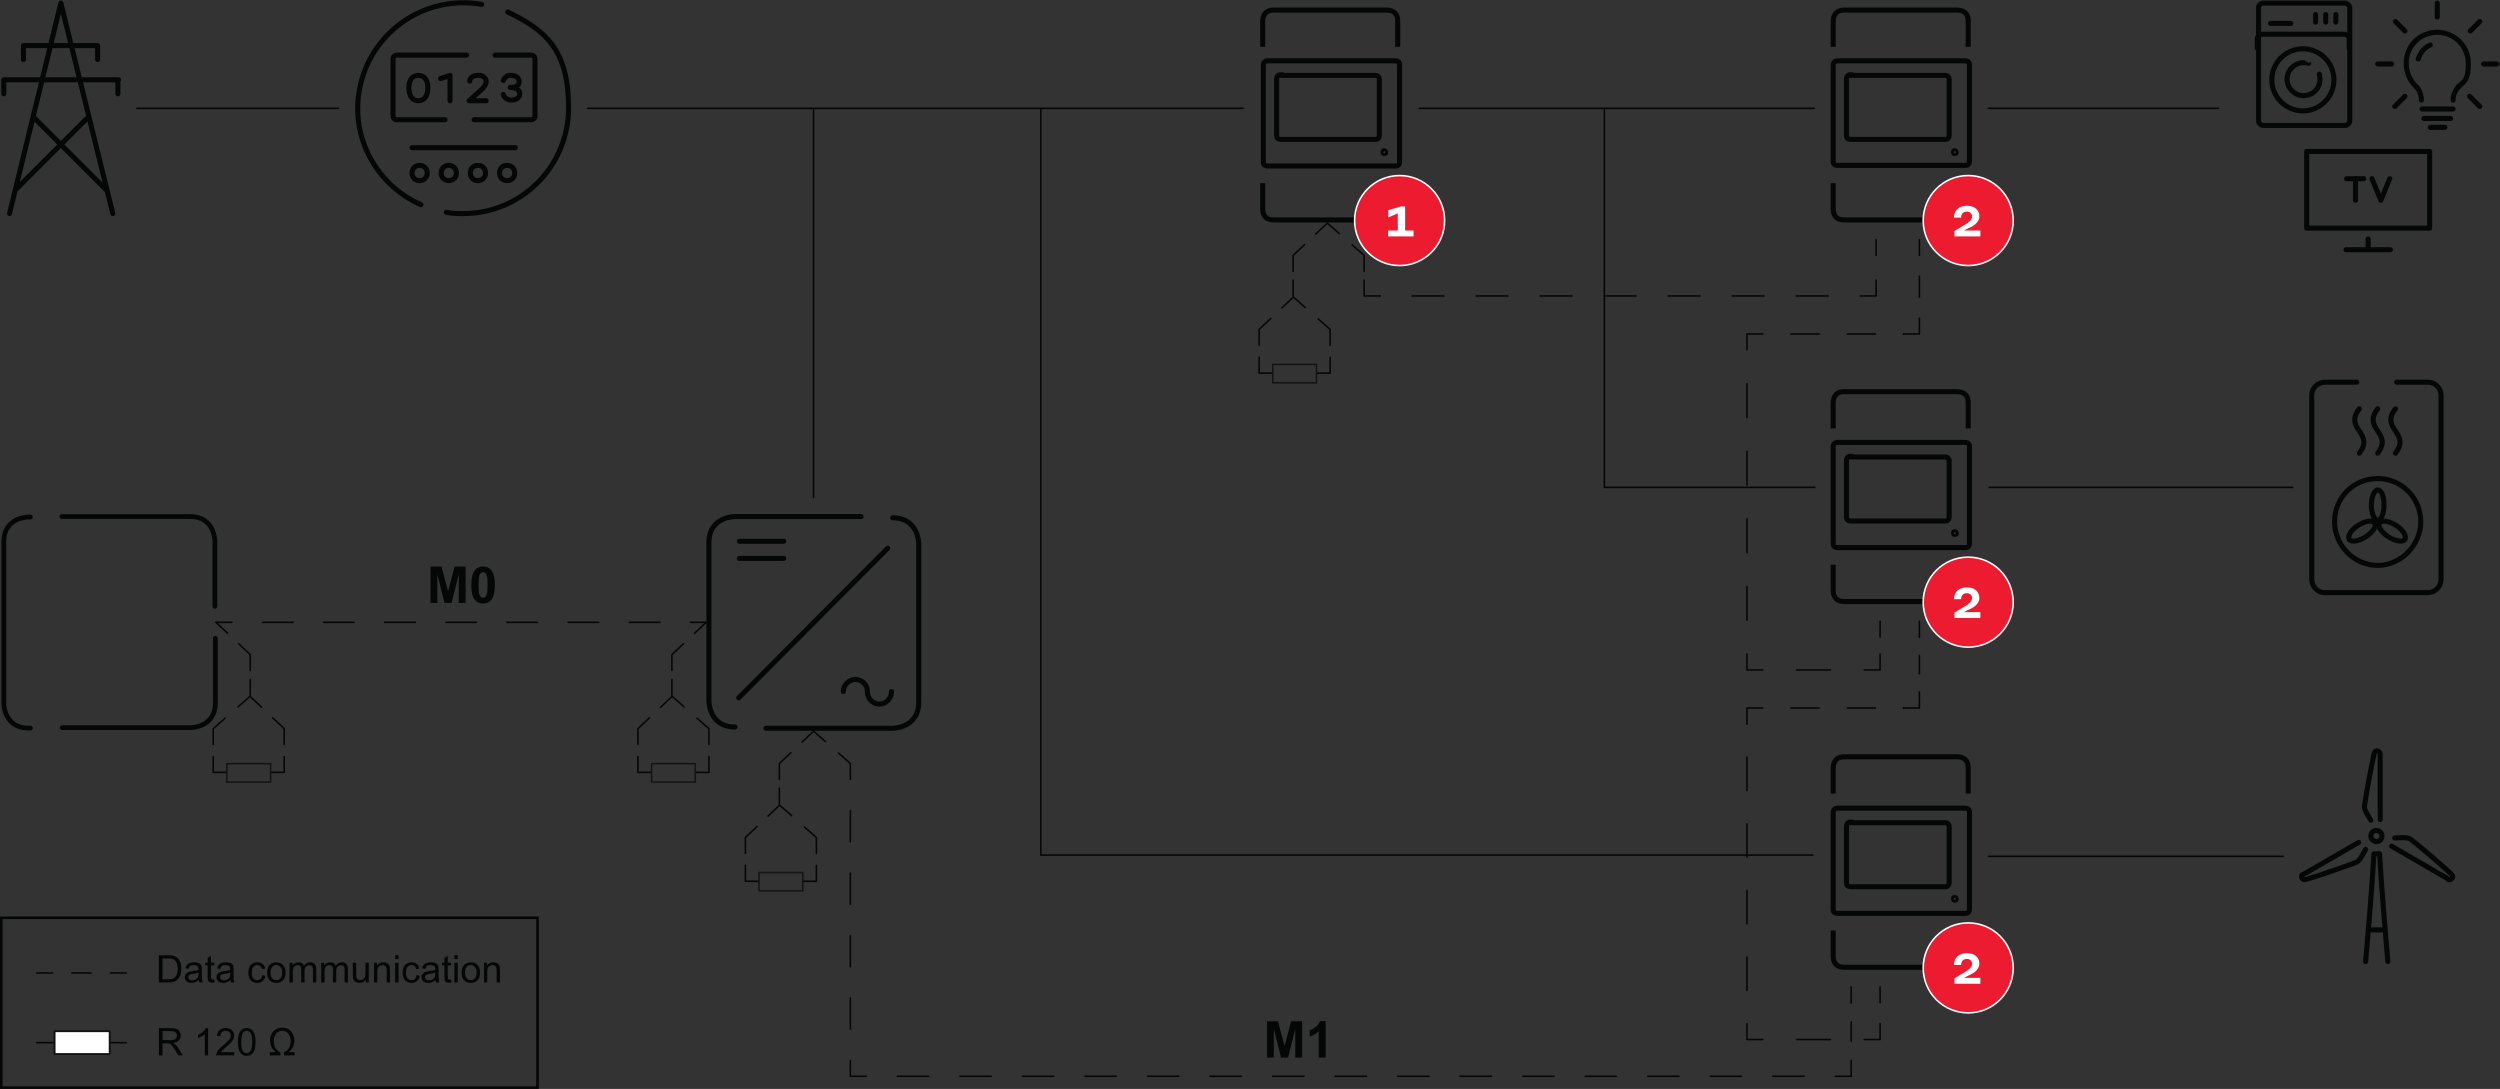 <?xml version="1.0" encoding="UTF-8" standalone="no"?>
<svg
   xmlns:dc="http://purl.org/dc/elements/1.1/"
   xmlns:cc="http://creativecommons.org/ns#"
   xmlns:rdf="http://www.w3.org/1999/02/22-rdf-syntax-ns#"
   xmlns:svg="http://www.w3.org/2000/svg"
   xmlns="http://www.w3.org/2000/svg"
   xmlns:sodipodi="http://sodipodi.sourceforge.net/DTD/sodipodi-0.dtd"
   xmlns:inkscape="http://www.inkscape.org/namespaces/inkscape"
   version="1.1"
   id="svg2"
   xml:space="preserve"
   width="525.667"
   height="228.973"
   viewBox="0 0 525.667 228.973"
   sodipodi:docname="secured..eps"><rect x="0" y="0" width="525.667" height="228.973" fill="#333333" stroke="none"/><defs
     id="defs6" /><sodipodi:namedview
     pagecolor="#ffffff"
     bordercolor="#666666"
     borderopacity="1"
     objecttolerance="10"
     gridtolerance="10"
     guidetolerance="10"
     inkscape:pageopacity="0"
     inkscape:pageshadow="2"
     inkscape:window-width="640"
     inkscape:window-height="480"
     id="namedview4" /><g
     id="g10"
     inkscape:groupmode="layer"
     inkscape:label="ink_ext_XXXXXX"
     transform="matrix(1.333,0,0,-1.333,0,228.973)"><g
       id="g12"
       transform="scale(0.1)"><path
         d="M 533.938,1546.82 H 215.973"
         style="fill:none;stroke:#050606;stroke-width:2.5;stroke-linecap:round;stroke-linejoin:miter;stroke-miterlimit:9.999;stroke-dasharray:none;stroke-opacity:1"
         id="path14" /><path
         d="M 1960.76,1546.82 H 926.895"
         style="fill:none;stroke:#050606;stroke-width:2.5;stroke-linecap:round;stroke-linejoin:miter;stroke-miterlimit:9.999;stroke-dasharray:none;stroke-opacity:1"
         id="path16" /><path
         d="M 2861.65,1546.82 H 2238.73"
         style="fill:none;stroke:#050606;stroke-width:2.5;stroke-linecap:round;stroke-linejoin:miter;stroke-miterlimit:9.999;stroke-dasharray:none;stroke-opacity:1"
         id="path18" /><path
         d="M 3499.58,1546.82 H 3136.63"
         style="fill:none;stroke:#050606;stroke-width:2.5;stroke-linecap:round;stroke-linejoin:miter;stroke-miterlimit:9.999;stroke-dasharray:none;stroke-opacity:1"
         id="path20" /><path
         d="m 3136.63,948.891 h 480.94"
         style="fill:none;stroke:#050606;stroke-width:2.5;stroke-linecap:butt;stroke-linejoin:miter;stroke-miterlimit:9.999;stroke-dasharray:none;stroke-opacity:1"
         id="path22" /><path
         d="m 3136.63,366.961 h 464.94"
         style="fill:none;stroke:#050606;stroke-width:2.5;stroke-linecap:round;stroke-linejoin:round;stroke-miterlimit:4;stroke-dasharray:none;stroke-opacity:1"
         id="path24" /><path
         d="M 1641.8,1546.34 V 368.961 h 1217.86"
         style="fill:none;stroke:#050606;stroke-width:2.5;stroke-linecap:round;stroke-linejoin:round;stroke-miterlimit:4;stroke-dasharray:none;stroke-opacity:1"
         id="path26" /><path
         d="M 1283.23,1546.82 V 932.938"
         style="fill:none;stroke:#050606;stroke-width:2.5;stroke-linecap:round;stroke-linejoin:miter;stroke-miterlimit:9.999;stroke-dasharray:none;stroke-opacity:1"
         id="path28" /><path
         d="M 2965.65,737.918 V 712.922"
         style="fill:none;stroke:#050606;stroke-width:2.5;stroke-linecap:round;stroke-linejoin:round;stroke-miterlimit:4;stroke-dasharray:none;stroke-opacity:1"
         id="path30" /><path
         d="m 2965.65,685.93 v -25 h -25"
         style="fill:none;stroke:#050606;stroke-width:2.5;stroke-linecap:round;stroke-linejoin:round;stroke-miterlimit:4;stroke-dasharray:none;stroke-opacity:1"
         id="path32" /><path
         d="M 2887.32,660.93 H 2780.67"
         style="fill:none;stroke:#050606;stroke-width:2.5;stroke-linecap:round;stroke-linejoin:round;stroke-miterlimit:4;stroke-dasharray:53.325, 53.325;stroke-dashoffset:0;stroke-opacity:1"
         id="path34" /><path
         d="m 2780.67,660.93 h -25 v 25"
         style="fill:none;stroke:#050606;stroke-width:2.5;stroke-linecap:round;stroke-linejoin:round;stroke-miterlimit:4;stroke-dasharray:none;stroke-opacity:1"
         id="path36" /><path
         d="M 2755.67,739.254 V 1165.86"
         style="fill:none;stroke:#050606;stroke-width:2.5;stroke-linecap:round;stroke-linejoin:round;stroke-miterlimit:4;stroke-dasharray:53.326, 53.326;stroke-dashoffset:0;stroke-opacity:1"
         id="path38" /><path
         d="m 2755.67,1165.86 v 25 h 25"
         style="fill:none;stroke:#050606;stroke-width:2.5;stroke-linecap:round;stroke-linejoin:round;stroke-miterlimit:4;stroke-dasharray:none;stroke-opacity:1"
         id="path40" /><path
         d="m 2825.06,1190.86 h 177.58"
         style="fill:none;stroke:#050606;stroke-width:2.5;stroke-linecap:round;stroke-linejoin:round;stroke-miterlimit:4;stroke-dasharray:44.394, 44.394;stroke-dashoffset:0;stroke-opacity:1"
         id="path42" /><path
         d="m 3002.64,1190.86 h 25 v 25"
         style="fill:none;stroke:#050606;stroke-width:2.5;stroke-linecap:round;stroke-linejoin:round;stroke-miterlimit:4;stroke-dasharray:none;stroke-opacity:1"
         id="path44" /><path
         d="m 3027.64,1248.86 v 65.98"
         style="fill:none;stroke:#050606;stroke-width:2.5;stroke-linecap:round;stroke-linejoin:round;stroke-miterlimit:4;stroke-dasharray:32.994, 32.994;stroke-dashoffset:0;stroke-opacity:1"
         id="path46" /><path
         d="m 3027.64,1314.84 v 25"
         style="fill:none;stroke:#050606;stroke-width:2.5;stroke-linecap:round;stroke-linejoin:round;stroke-miterlimit:4;stroke-dasharray:none;stroke-opacity:1"
         id="path48" /><path
         d="m 2965.65,160.988 v -25"
         style="fill:none;stroke:#050606;stroke-width:2.5;stroke-linecap:round;stroke-linejoin:round;stroke-miterlimit:4;stroke-dasharray:none;stroke-opacity:1"
         id="path50" /><path
         d="M 2965.65,103 V 78 h -25"
         style="fill:none;stroke:#050606;stroke-width:2.5;stroke-linecap:round;stroke-linejoin:round;stroke-miterlimit:4;stroke-dasharray:none;stroke-opacity:1"
         id="path52" /><path
         d="M 2887.32,78 H 2780.67"
         style="fill:none;stroke:#050606;stroke-width:2.5;stroke-linecap:round;stroke-linejoin:round;stroke-miterlimit:4;stroke-dasharray:53.325, 53.325;stroke-dashoffset:0;stroke-opacity:1"
         id="path54" /><path
         d="m 2780.67,78 h -25 v 25"
         style="fill:none;stroke:#050606;stroke-width:2.5;stroke-linecap:round;stroke-linejoin:round;stroke-miterlimit:4;stroke-dasharray:none;stroke-opacity:1"
         id="path56" /><path
         d="M 2755.67,155.539 V 575.93"
         style="fill:none;stroke:#050606;stroke-width:2.5;stroke-linecap:round;stroke-linejoin:round;stroke-miterlimit:4;stroke-dasharray:52.549, 52.549;stroke-dashoffset:0;stroke-opacity:1"
         id="path58" /><path
         d="m 2755.67,575.93 v 25 h 25"
         style="fill:none;stroke:#050606;stroke-width:2.5;stroke-linecap:round;stroke-linejoin:round;stroke-miterlimit:4;stroke-dasharray:none;stroke-opacity:1"
         id="path60" /><path
         d="m 2825.06,600.93 h 177.58"
         style="fill:none;stroke:#050606;stroke-width:2.5;stroke-linecap:round;stroke-linejoin:round;stroke-miterlimit:4;stroke-dasharray:44.394, 44.394;stroke-dashoffset:0;stroke-opacity:1"
         id="path62" /><path
         d="m 3002.64,600.93 h 25 v 25"
         style="fill:none;stroke:#050606;stroke-width:2.5;stroke-linecap:round;stroke-linejoin:round;stroke-miterlimit:4;stroke-dasharray:none;stroke-opacity:1"
         id="path64" /><path
         d="m 3027.64,654.93 v 57.992"
         style="fill:none;stroke:#050606;stroke-width:2.5;stroke-linecap:round;stroke-linejoin:round;stroke-miterlimit:4;stroke-dasharray:28.994, 28.994;stroke-dashoffset:0;stroke-opacity:1"
         id="path66" /><path
         d="m 3027.64,712.922 v 24.996"
         style="fill:none;stroke:#050606;stroke-width:2.5;stroke-linecap:round;stroke-linejoin:round;stroke-miterlimit:4;stroke-dasharray:none;stroke-opacity:1"
         id="path68" /><path
         d="M 2530.7,1546.82 V 948.891 h 331.96"
         style="fill:none;stroke:#050606;stroke-width:2.5;stroke-linecap:round;stroke-linejoin:round;stroke-miterlimit:4;stroke-dasharray:none;stroke-opacity:1"
         id="path70" /><path
         d="m 153.98,1645.81 v -22 m -116.984,22 v -22 m 0,22 H 153.98 m 31.997,-53.99 v -22 M 6,1591.82 v -22 m 0,22 H 186.977 M 167.98,1417.84 54.992,1530.82 M 23.996,1417.84 136.984,1530.82 M 95.988,1712.8 177.98,1380.84 M 95.988,1712.8 15,1380.84"
         style="fill:none;stroke:#050606;stroke-width:7.999;stroke-linecap:round;stroke-linejoin:round;stroke-miterlimit:4;stroke-dasharray:none;stroke-opacity:1"
         id="path72" /><path
         d="m 793.906,1590.82 c 2,4.99 6.996,8.99 12.996,7.99 0,0 12,0 12,-9.99 0,-10 -14,-9 -14,-9 0,0 15,0 15,-10 0,-10 -13,-10 -13,-10 -6,0 -10.996,3 -12.996,9 m -118.984,10 c 0,-11 -5,-20 -15,-20 -10,0 -15,9 -15,20 0,11 4,19.99 15,19.99 11,0 15,-8.99 15,-19.99 z m 64.988,-20 19,17 c 0,0 8,7 8,13 0,5.99 -5,9.99 -11,9.99 h -2 c -13,0 -13,-8.99 -13,-8.99 m 25.996,-31 H 739.91 m -44.992,35 14.996,4.99 v -39.99 m 25.996,71.99 H 626.926 c -4,0 -7,-2 -7,-6 v -88.99 c 0,-4 2,-7 6,-7 h 75.988 m 45.996,0 h 88.988 c 4,0 7,2 7,6 v 88.99 c 0,4 -2,7 -6,7 h -56.992 m -76.988,-247.97 c 8.996,-2 17.996,-2 26.996,-2 90.988,0 165.981,73.99 165.981,166.98 0,92.99 -37.997,122.98 -95.993,150.98 M 753.91,1456.83 c 7,0 12,-5 12,-12 0,-7 -5,-11.99 -12,-11.99 -7,0 -12,4.99 -12,11.99 0,7 5,12 12,12 z m -45.992,0 c 6.996,0 11.996,-5 11.996,-12 0,-7 -5,-11.99 -11.996,-11.99 -7,0 -12,4.99 -12,11.99 0,7 5,12 12,12 z m 91.988,0 c 6.996,0 11.996,-5 11.996,-12 0,-7 -5,-11.99 -11.996,-11.99 -7,0 -12,4.99 -12,11.99 0,7 5,12 12,12 z m -137.984,0 c 7,0 12,-5 12,-12 0,-7 -5,-11.99 -12,-11.99 -7,0 -12,4.99 -12,11.99 0,7 5,12 12,12 z m -12,28 h 162.98 M 759.91,1710.8 c -90.988,16 -176.98,-45 -192.976,-134.98 -14,-75 26.996,-149.98 96.988,-180.98"
         style="fill:none;stroke:#050606;stroke-width:7.999;stroke-linecap:round;stroke-linejoin:round;stroke-miterlimit:4;stroke-dasharray:none;stroke-opacity:1"
         id="path74" /><path
         d="m 3700.56,1323.85 h 69.99"
         style="fill:none;stroke:#050606;stroke-width:7.999;stroke-linecap:round;stroke-linejoin:round;stroke-miterlimit:4;stroke-dasharray:none;stroke-opacity:1"
         id="path76" /><path
         d="m 3735.55,1324.85 v 15.99"
         style="fill:none;stroke:#050606;stroke-width:7.999;stroke-linecap:round;stroke-linejoin:round;stroke-miterlimit:4;stroke-dasharray:none;stroke-opacity:1"
         id="path78" /><path
         d="m 3638.57,1478.83 h 193.97 v -120.99 h -193.97 z"
         style="fill:none;stroke:#050606;stroke-width:7.999;stroke-linecap:round;stroke-linejoin:round;stroke-miterlimit:4;stroke-dasharray:none;stroke-opacity:1"
         id="path80" /><path
         d="m 3715.56,1435.83 v -33.99"
         style="fill:none;stroke:#050606;stroke-width:7.999;stroke-linecap:round;stroke-linejoin:round;stroke-miterlimit:4;stroke-dasharray:none;stroke-opacity:1"
         id="path82" /><path
         d="m 3701.56,1435.83 h 27"
         style="fill:none;stroke:#050606;stroke-width:7.999;stroke-linecap:round;stroke-linejoin:round;stroke-miterlimit:4;stroke-dasharray:none;stroke-opacity:1"
         id="path84" /><path
         d="m 3769.55,1435.83 -14,-33.99 -14,33.99"
         style="fill:none;stroke:#050606;stroke-width:7.999;stroke-linecap:round;stroke-linejoin:round;stroke-miterlimit:4;stroke-dasharray:none;stroke-opacity:1"
         id="path86" /><path
         d="m 3833.54,1516.82 h 23"
         style="fill:none;stroke:#050606;stroke-width:7.999;stroke-linecap:round;stroke-linejoin:miter;stroke-miterlimit:9.999;stroke-dasharray:none;stroke-opacity:1"
         id="path88" /><path
         d="m 3820.54,1545.82 h 49"
         style="fill:none;stroke:#050606;stroke-width:7.999;stroke-linecap:round;stroke-linejoin:miter;stroke-miterlimit:9.999;stroke-dasharray:none;stroke-opacity:1"
         id="path90" /><path
         d="m 3823.54,1530.82 h 42"
         style="fill:none;stroke:#050606;stroke-width:7.999;stroke-linecap:round;stroke-linejoin:miter;stroke-miterlimit:9.999;stroke-dasharray:none;stroke-opacity:1"
         id="path92" /><path
         d="m 3844.54,1712.8 v -22"
         style="fill:none;stroke:#050606;stroke-width:7.999;stroke-linecap:round;stroke-linejoin:miter;stroke-miterlimit:9.999;stroke-dasharray:none;stroke-opacity:1"
         id="path94" /><path
         d="m 3911.53,1683.8 -14.99,-15"
         style="fill:none;stroke:#050606;stroke-width:7.999;stroke-linecap:round;stroke-linejoin:miter;stroke-miterlimit:9.999;stroke-dasharray:none;stroke-opacity:1"
         id="path96" /><path
         d="m 3778.55,1683.8 15,-15"
         style="fill:none;stroke:#050606;stroke-width:7.999;stroke-linecap:round;stroke-linejoin:miter;stroke-miterlimit:9.999;stroke-dasharray:none;stroke-opacity:1"
         id="path98" /><path
         d="m 3777.55,1549.82 16,16"
         style="fill:none;stroke:#050606;stroke-width:7.999;stroke-linecap:round;stroke-linejoin:miter;stroke-miterlimit:9.999;stroke-dasharray:none;stroke-opacity:1"
         id="path100" /><path
         d="m 3911.53,1549.82 -15.99,16"
         style="fill:none;stroke:#050606;stroke-width:7.999;stroke-linecap:round;stroke-linejoin:miter;stroke-miterlimit:9.999;stroke-dasharray:none;stroke-opacity:1"
         id="path102" /><path
         d="m 3938.53,1616.81 h -21"
         style="fill:none;stroke:#050606;stroke-width:7.999;stroke-linecap:round;stroke-linejoin:miter;stroke-miterlimit:9.999;stroke-dasharray:none;stroke-opacity:1"
         id="path104" /><path
         d="m 3772.55,1616.81 h -22"
         style="fill:none;stroke:#050606;stroke-width:7.999;stroke-linecap:round;stroke-linejoin:miter;stroke-miterlimit:9.999;stroke-dasharray:none;stroke-opacity:1"
         id="path106" /><path
         d="m 3811.55,1580.82 c -10,9 -16,22.99 -16,36.99 0,28 21.99,48.99 48.99,48.99 27,0 49,-21.99 49,-48.99 0,-26.99 -6,-27.99 -16,-36.99"
         style="fill:none;stroke:#050606;stroke-width:7.999;stroke-linecap:round;stroke-linejoin:miter;stroke-miterlimit:9.999;stroke-dasharray:none;stroke-opacity:1"
         id="path108" /><path
         d="m 3811.55,1580.82 c 0,0 7.99,-7 7.99,-21"
         style="fill:none;stroke:#050606;stroke-width:7.999;stroke-linecap:round;stroke-linejoin:miter;stroke-miterlimit:9.999;stroke-dasharray:none;stroke-opacity:1"
         id="path110" /><path
         d="m 3878.54,1580.82 c 0,0 -9,-7 -9,-21"
         style="fill:none;stroke:#050606;stroke-width:7.999;stroke-linecap:round;stroke-linejoin:miter;stroke-miterlimit:9.999;stroke-dasharray:none;stroke-opacity:1"
         id="path112" /><path
         d="m 3814.54,1624.81 c 3,10 10,18 19,22"
         style="fill:none;stroke:#050606;stroke-width:7.999;stroke-linecap:round;stroke-linejoin:miter;stroke-miterlimit:9.999;stroke-dasharray:none;stroke-opacity:1"
         id="path114" /><path
         d="m 3658.56,1600.81 c 0,-3 1,-5 1,-7.99 0,-15 -12,-26 -25.99,-26 -14,0 -26,12 -26,26 0,13.99 12,25.99 26,25.99 13.99,0 6,0 8,-1 m 39.99,-25.99 c 0,-27 -22,-49 -48.99,-49 -27,0 -49,22 -49,49 0,26.99 22,48.99 49,48.99 v 0 c 26.99,0 48.99,-22 48.99,-48.99 z m -99.99,88.98 h 32 m 38.99,14 v -12 m 16,12 v -12 m 16,12 v -12 m -114.99,30 h 127.99 c 5,0 9,-3 9,-8 v -176.98 c 0,-5 -4,-8 -8,-8 h -127.99 c -5,0 -7.99,4 -7.99,8 v 176.98 c 0,5 2.99,8 7.99,8 z m -8.99,-70.99 v 14 c 0,5 3.99,7.99 7.99,7.99 h 127.99 c 5,0 9,-2.99 9,-7.99 v -15"
         style="fill:none;stroke:#050606;stroke-width:7.999;stroke-linecap:round;stroke-linejoin:round;stroke-miterlimit:4;stroke-dasharray:none;stroke-opacity:1"
         id="path116" /><path
         d="m 1406.22,626.969 c 0,-10.989 -8,-18.989 -18,-19.989 -11,0 -19,8 -20,17.989 v 2 c 0,11 -9,19 -19,19 -10,0 -18.99,-9 -18.99,-19 m -163.98,209.98 h 69.99 m -69.99,26.996 h 69.99 m -28,-294.965 h 199.98 c 0,0 40.99,0 40.99,41 v 249.965 c 0,0 0,40.996 -40.99,40.996 m -50,2 h -198.97 c 0,0 -41,0 -41,-40.996 V 611.98 c 0,0 0,-41 41,-41 m 6,46 234.97,235.965"
         style="fill:none;stroke:#050606;stroke-width:7.999;stroke-linecap:round;stroke-linejoin:round;stroke-miterlimit:4;stroke-dasharray:none;stroke-opacity:1"
         id="path118" /><path
         d="m 3739.55,250.969 h 20 m 18,144.992 c 4,0 20,2 25,-2 21.99,-17 64.99,-55 64.99,-56 2,-2 2,-4 0,-5.992 -2,-2 -3,-2 -5,-2 l -2,2 -87.99,50.992 m -41,-5 c -1.99,-3 -8.99,-18 -13.99,-20 -25,-10 -79.99,-27.992 -81.99,-27.992 -2,0 -5,2 -5,3.992 0,2 0,3 1,4 h 1 l 87.99,51 m 18.99,34.988 c -2,4 -10.99,17 -9.99,22 3.99,27 14.99,83.992 15.99,84.992 0,1 3,3 5,2 2,0 3,-2 4,-4 V 424.949 m -23,-223.969 c 0,0 10,111.989 13,169.981 h 9 c 3,-55.992 13,-169.981 13,-169.981 m -26,193.981 c -2,5 0,10 4,12 4,2 10,0 12,-4 v 0 c 2,-5 0,-10 -4,-12 -4,-2 -9,0 -12,4"
         style="fill:none;stroke:#050606;stroke-width:7.999;stroke-linecap:round;stroke-linejoin:round;stroke-miterlimit:4;stroke-dasharray:none;stroke-opacity:1"
         id="path120" /><path
         d="m 3778.55,1002.89 c 25,31.99 -25,37.99 0,69.99 m -28,-69.99 c 25,31.99 -24.99,37.99 0,69.99 m -28.99,-69.99 c 24.99,31.99 -25,37.99 0,69.99 m 71.99,-205.978 c 3,5 -3,14.996 -14,21.996 -11,7 -22,9 -26,4 -4,-5 3,-15 14,-21.996 11,-7 23,-9 26,-4 z m -87.99,0 c -3,5 3,14.996 14,21.996 11,7 21.99,9 25.99,4 4,-5 -3,-15 -14,-21.996 -10.99,-7 -22.99,-9 -25.99,-4 z m 44.99,77.989 c 6,0 10,-9.996 10,-23.996 0,-13.997 -5,-23.997 -10,-23.997 -5,0 -10,10.997 -10,23.997 0,13 5,23.996 10,23.996 z m 0,18 c 38,0 67.99,-30.996 67.99,-67.993 0,-36.996 -30.99,-68.992 -67.99,-68.992 -36.99,0 -67.99,30.996 -67.99,68.992 0,37.997 30,67.993 67.99,67.993 z m -32.99,151.979 h -50 c -11,0 -21,-8.99 -21,-19.99 V 803.91 c 0,-11 9,-21 20,-21 h 162.98 c 11,0 21,9 21,21 v 289.97 c 0,11 -9,20.99 -20,20.99 h -49.99"
         style="fill:none;stroke:#050606;stroke-width:7.999;stroke-linecap:round;stroke-linejoin:round;stroke-miterlimit:4;stroke-dasharray:none;stroke-opacity:1"
         id="path122" /><path
         d="m 3083.63,878.898 c 0,0 2,0 2,-2 0,-2 0,-2 -2,-2 -2,0 -2,0 -2,2 0,2 0,2 2,2 z m -191.97,162.982 v 41 c 0,1 0,17 16.99,17 h 178.98 c 2,0 17,0 17,-17 v -41 M 2891.66,826.906 V 785.91 c 0,-2 0,-16.996 16.99,-16.996 h 178.98 c 2,0 17,0 17,16.996 v 40.996 m -184.98,170.981 c -2,0 -7,0 -7,-7 v -87.989 c 0,-2 0,-7 7,-7 h 147.98 c 2,0 7,0 7,7 v 86.989 c 0,2 0,7 -7,7 h -147.98 z m -21,21.993 c -1,0 -7,0 -7,-7 V 860.902 c 0,-2 0,-7 7,-7 h 200.98 c 2,0 7,0 7,7 v 151.978 c 0,2 0,7 -7,7 z"
         style="fill:none;stroke:#050606;stroke-width:7.999;stroke-linecap:butt;stroke-linejoin:miter;stroke-miterlimit:10;stroke-dasharray:none;stroke-opacity:1"
         id="path124" /><path
         d="m 3083.63,301.969 c 0,0 2,0 2,-2 0,-2 0,-2 -2,-2 -2,0 -2,0 -2,2 0,2 0,2 2,2 z m -191.97,163.98 v 40.992 c 0,1 0,17 16.99,17 h 178.98 c 2,0 17,0 17,-17 V 465.949 M 2891.66,249.969 V 208.98 c 0,-2 0,-17 16.99,-17 h 178.98 c 2,0 17,0 17,17 v 40.989 m -184.98,170.98 c -2,0 -7,0 -7,-6.988 v -87.992 c 0,-2 0,-7 7,-7 h 147.98 c 2,0 7,0 7,7 v 86.992 c 0,2 0,6.988 -7,6.988 h -147.98 z m -21,22 c -1,0 -7,0 -7,-7 v -151.98 c 0,-2 0,-7 7,-7 h 200.98 c 2,0 7,0 7,7 v 151.98 c 0,2 0,7 -7,7 z"
         style="fill:none;stroke:#050606;stroke-width:7.999;stroke-linecap:butt;stroke-linejoin:miter;stroke-miterlimit:10;stroke-dasharray:none;stroke-opacity:1"
         id="path126" /><path
         d="M 57.992,73 H 85.988"
         style="fill:none;stroke:#050606;stroke-width:2.5;stroke-linecap:round;stroke-linejoin:miter;stroke-miterlimit:1.3;stroke-dasharray:none;stroke-opacity:1"
         id="path128" /><path
         d="m 172.98,73 h 25.997"
         style="fill:none;stroke:#050606;stroke-width:2.5;stroke-linecap:round;stroke-linejoin:miter;stroke-miterlimit:1.3;stroke-dasharray:none;stroke-opacity:1"
         id="path130" /><path
         d="m 85.988,55 h 86.992 V 90.988 H 85.988 Z"
         style="fill:#ffffff;fill-opacity:1;fill-rule:nonzero;stroke:none"
         id="path132" /><path
         d="M 172.98,90.988 H 85.988 V 55 H 172.98 v 35.988"
         style="fill:none;stroke:#050606;stroke-width:2.5;stroke-linecap:round;stroke-linejoin:round;stroke-miterlimit:4;stroke-dasharray:none;stroke-opacity:1"
         id="path134" /><path
         d="M 172.98,90.988 H 85.988 V 55 H 172.98 Z"
         style="fill:none;stroke:#141414;stroke-width:2.5;stroke-linecap:butt;stroke-linejoin:miter;stroke-miterlimit:1.3;stroke-dasharray:none;stroke-opacity:1"
         id="path136" /><g
         id="g138"
         transform="scale(10)"><g
           aria-label="Data communication
R 120 Ω"
           transform="matrix(1,0,0,-1,24.597,16.798)"
           id="text144"
           style="font-variant:normal;font-weight:normal;font-size:5.999px;font-family:Arial;-inkscape-font-specification:ArialMT;writing-mode:lr-tb;fill:#050606;fill-opacity:1;fill-rule:nonzero;stroke:none"><path
             d="M 0.463,0 V -4.294 H 1.942 q 0.501,0 0.765,0.062 0.369,0.085 0.63,0.308 0.34,0.287 0.507,0.735 0.17,0.445 0.17,1.019 0,0.489 -0.114,0.867 Q 3.785,-0.926 3.606,-0.677 3.427,-0.431 3.213,-0.287 3.003,-0.146 2.701,-0.073 2.402,0 2.012,0 Z M 1.031,-0.507 h 0.917 q 0.425,0 0.665,-0.079 0.243,-0.079 0.387,-0.223 0.202,-0.202 0.313,-0.542 0.114,-0.343 0.114,-0.829 0,-0.674 -0.223,-1.034 -0.22,-0.363 -0.536,-0.486 -0.228,-0.088 -0.735,-0.088 H 1.031 Z"
             id="path310" /><path
             d="M 6.757,-0.384 Q 6.464,-0.135 6.192,-0.032 5.922,0.07 5.612,0.07 q -0.513,0 -0.788,-0.249 -0.275,-0.252 -0.275,-0.642 0,-0.228 0.103,-0.416 0.105,-0.19 0.272,-0.305 0.17,-0.114 0.381,-0.173 0.155,-0.041 0.469,-0.079 0.639,-0.076 0.94,-0.182 0.003,-0.108 0.003,-0.138 0,-0.322 -0.149,-0.454 -0.202,-0.179 -0.601,-0.179 -0.372,0 -0.551,0.132 -0.176,0.129 -0.261,0.46 L 4.639,-2.223 q 0.07,-0.331 0.231,-0.533 0.161,-0.205 0.466,-0.313 0.305,-0.111 0.706,-0.111 0.398,0 0.647,0.094 0.249,0.094 0.366,0.237 0.117,0.141 0.164,0.357 0.026,0.135 0.026,0.486 v 0.703 q 0,0.735 0.032,0.932 Q 7.314,-0.179 7.413,0 H 6.862 Q 6.78,-0.164 6.757,-0.384 Z M 6.713,-1.561 q -0.287,0.117 -0.861,0.199 -0.325,0.047 -0.46,0.105 -0.135,0.059 -0.208,0.173 -0.073,0.111 -0.073,0.249 0,0.211 0.158,0.352 0.161,0.141 0.469,0.141 0.305,0 0.542,-0.132 0.237,-0.135 0.349,-0.366 0.085,-0.179 0.085,-0.527 z"
             id="path312" /><path
             d="m 9.214,-0.472 0.076,0.466 Q 9.067,0.041 8.892,0.041 q -0.287,0 -0.445,-0.091 Q 8.288,-0.141 8.224,-0.287 8.159,-0.436 8.159,-0.911 V -2.701 H 7.773 v -0.41 h 0.387 v -0.77 l 0.524,-0.316 v 1.087 h 0.53 v 0.41 H 8.684 v 1.819 q 0,0.226 0.026,0.29 0.029,0.064 0.091,0.103 0.064,0.038 0.182,0.038 0.088,0 0.231,-0.021 z"
             id="path314" /><path
             d="m 11.761,-0.384 q -0.293,0.249 -0.565,0.352 -0.269,0.103 -0.58,0.103 -0.513,0 -0.788,-0.249 -0.275,-0.252 -0.275,-0.642 0,-0.228 0.103,-0.416 0.105,-0.19 0.272,-0.305 0.17,-0.114 0.381,-0.173 0.155,-0.041 0.469,-0.079 0.639,-0.076 0.94,-0.182 0.003,-0.108 0.003,-0.138 0,-0.322 -0.149,-0.454 -0.202,-0.179 -0.601,-0.179 -0.372,0 -0.551,0.132 -0.176,0.129 -0.261,0.46 L 9.643,-2.223 q 0.07,-0.331 0.231,-0.533 0.161,-0.205 0.466,-0.313 0.305,-0.111 0.706,-0.111 0.398,0 0.647,0.094 0.249,0.094 0.366,0.237 0.117,0.141 0.164,0.357 0.026,0.135 0.026,0.486 v 0.703 q 0,0.735 0.032,0.932 Q 12.318,-0.179 12.417,0 h -0.551 q -0.082,-0.164 -0.105,-0.384 z M 11.717,-1.561 q -0.287,0.117 -0.861,0.199 -0.325,0.047 -0.46,0.105 -0.135,0.059 -0.208,0.173 -0.073,0.111 -0.073,0.249 0,0.211 0.158,0.352 0.161,0.141 0.469,0.141 0.305,0 0.542,-0.132 0.237,-0.135 0.349,-0.366 0.085,-0.179 0.085,-0.527 z"
             id="path316" /><path
             d="m 16.764,-1.14 0.518,0.067 q -0.085,0.536 -0.436,0.841 -0.349,0.302 -0.858,0.302 -0.639,0 -1.028,-0.416 -0.387,-0.419 -0.387,-1.198 0,-0.504 0.167,-0.882 0.167,-0.378 0.507,-0.565 0.343,-0.19 0.744,-0.19 0.507,0 0.829,0.258 0.322,0.255 0.413,0.726 l -0.513,0.079 q -0.073,-0.313 -0.261,-0.472 -0.185,-0.158 -0.448,-0.158 -0.398,0 -0.647,0.287 -0.249,0.284 -0.249,0.902 0,0.627 0.24,0.911 0.24,0.284 0.627,0.284 0.311,0 0.518,-0.19 0.208,-0.19 0.264,-0.586 z"
             id="path318" /><path
             d="m 17.537,-1.555 q 0,-0.864 0.48,-1.28 0.401,-0.346 0.978,-0.346 0.642,0 1.049,0.422 0.407,0.419 0.407,1.16 0,0.601 -0.182,0.946 -0.179,0.343 -0.524,0.533 -0.343,0.19 -0.75,0.19 -0.653,0 -1.057,-0.419 -0.401,-0.419 -0.401,-1.207 z m 0.542,0 q 0,0.598 0.261,0.896 0.261,0.296 0.656,0.296 0.393,0 0.653,-0.299 0.261,-0.299 0.261,-0.911 0,-0.577 -0.264,-0.873 -0.261,-0.299 -0.65,-0.299 -0.395,0 -0.656,0.296 -0.261,0.296 -0.261,0.893 z"
             id="path320" /><path
             d="m 21.07,0 v -3.111 h 0.472 v 0.436 q 0.146,-0.228 0.39,-0.366 0.243,-0.141 0.554,-0.141 0.346,0 0.565,0.144 0.223,0.144 0.313,0.401 0.369,-0.545 0.961,-0.545 0.463,0 0.712,0.258 0.249,0.255 0.249,0.788 V 0 h -0.524 v -1.96 q 0,-0.316 -0.053,-0.454 -0.05,-0.141 -0.185,-0.226 -0.135,-0.085 -0.316,-0.085 -0.328,0 -0.545,0.22 -0.217,0.217 -0.217,0.697 V 0 h -0.527 v -2.021 q 0,-0.352 -0.129,-0.527 -0.129,-0.176 -0.422,-0.176 -0.223,0 -0.413,0.117 -0.187,0.117 -0.272,0.343 -0.085,0.226 -0.085,0.65 V 0 Z"
             id="path322" /><path
             d="m 26.067,0 v -3.111 h 0.472 v 0.436 q 0.146,-0.228 0.39,-0.366 0.243,-0.141 0.554,-0.141 0.346,0 0.565,0.144 0.223,0.144 0.313,0.401 0.369,-0.545 0.961,-0.545 0.463,0 0.712,0.258 0.249,0.255 0.249,0.788 V 0 h -0.524 v -1.96 q 0,-0.316 -0.053,-0.454 -0.05,-0.141 -0.185,-0.226 -0.135,-0.085 -0.316,-0.085 -0.328,0 -0.545,0.22 -0.217,0.217 -0.217,0.697 V 0 h -0.527 v -2.021 q 0,-0.352 -0.129,-0.527 -0.129,-0.176 -0.422,-0.176 -0.223,0 -0.413,0.117 -0.187,0.117 -0.272,0.343 -0.085,0.226 -0.085,0.65 V 0 Z"
             id="path324" /><path
             d="m 33.104,0 v -0.457 q -0.363,0.527 -0.987,0.527 -0.275,0 -0.516,-0.105 -0.237,-0.105 -0.354,-0.264 -0.114,-0.161 -0.161,-0.393 -0.032,-0.155 -0.032,-0.492 v -1.928 h 0.527 v 1.725 q 0,0.413 0.032,0.557 0.05,0.208 0.211,0.328 0.161,0.117 0.398,0.117 0.237,0 0.445,-0.12 0.208,-0.123 0.293,-0.331 0.088,-0.211 0.088,-0.609 v -1.667 h 0.527 V 0 Z"
             id="path326" /><path
             d="m 34.401,0 v -3.111 h 0.475 v 0.442 q 0.343,-0.513 0.99,-0.513 0.281,0 0.516,0.103 0.237,0.1 0.354,0.264 0.117,0.164 0.164,0.39 0.029,0.146 0.029,0.513 V 0 h -0.527 v -1.892 q 0,-0.322 -0.062,-0.48 -0.062,-0.161 -0.22,-0.255 -0.155,-0.097 -0.366,-0.097 -0.337,0 -0.583,0.214 -0.243,0.214 -0.243,0.811 V 0 Z"
             id="path328" /><path
             d="m 37.741,-3.688 v -0.606 h 0.527 v 0.606 z m 0,3.688 v -3.111 h 0.527 V 0 Z"
             id="path330" /><path
             d="m 41.101,-1.14 0.518,0.067 q -0.085,0.536 -0.436,0.841 -0.349,0.302 -0.858,0.302 -0.639,0 -1.028,-0.416 -0.387,-0.419 -0.387,-1.198 0,-0.504 0.167,-0.882 0.167,-0.378 0.507,-0.565 0.343,-0.19 0.744,-0.19 0.507,0 0.829,0.258 0.322,0.255 0.413,0.726 l -0.513,0.079 q -0.073,-0.313 -0.261,-0.472 -0.185,-0.158 -0.448,-0.158 -0.398,0 -0.647,0.287 -0.249,0.284 -0.249,0.902 0,0.627 0.24,0.911 0.24,0.284 0.627,0.284 0.311,0 0.518,-0.19 0.208,-0.19 0.264,-0.586 z"
             id="path332" /><path
             d="m 44.1,-0.384 q -0.293,0.249 -0.565,0.352 -0.269,0.103 -0.58,0.103 -0.513,0 -0.788,-0.249 -0.275,-0.252 -0.275,-0.642 0,-0.228 0.103,-0.416 0.105,-0.19 0.272,-0.305 0.17,-0.114 0.381,-0.173 0.155,-0.041 0.469,-0.079 0.639,-0.076 0.94,-0.182 0.003,-0.108 0.003,-0.138 0,-0.322 -0.149,-0.454 -0.202,-0.179 -0.601,-0.179 -0.372,0 -0.551,0.132 -0.176,0.129 -0.261,0.46 l -0.516,-0.07 q 0.07,-0.331 0.231,-0.533 0.161,-0.205 0.466,-0.313 0.305,-0.111 0.706,-0.111 0.398,0 0.647,0.094 0.249,0.094 0.366,0.237 0.117,0.141 0.164,0.357 0.026,0.135 0.026,0.486 v 0.703 q 0,0.735 0.032,0.932 Q 44.657,-0.179 44.757,0 h -0.551 q -0.082,-0.164 -0.105,-0.384 z M 44.056,-1.561 q -0.287,0.117 -0.861,0.199 -0.325,0.047 -0.46,0.105 -0.135,0.059 -0.208,0.173 -0.073,0.111 -0.073,0.249 0,0.211 0.158,0.352 0.161,0.141 0.469,0.141 0.305,0 0.542,-0.132 0.237,-0.135 0.349,-0.366 0.085,-0.179 0.085,-0.527 z"
             id="path334" /><path
             d="m 46.558,-0.472 0.076,0.466 q -0.223,0.047 -0.398,0.047 -0.287,0 -0.445,-0.091 -0.158,-0.091 -0.223,-0.237 -0.064,-0.149 -0.064,-0.624 V -2.701 h -0.387 v -0.41 h 0.387 v -0.77 l 0.524,-0.316 v 1.087 h 0.53 v 0.41 h -0.53 v 1.819 q 0,0.226 0.026,0.29 0.029,0.064 0.091,0.103 0.064,0.038 0.182,0.038 0.088,0 0.231,-0.021 z"
             id="path336" /><path
             d="m 47.076,-3.688 v -0.606 h 0.527 v 0.606 z m 0,3.688 v -3.111 h 0.527 V 0 Z"
             id="path338" /><path
             d="m 48.21,-1.555 q 0,-0.864 0.48,-1.28 0.401,-0.346 0.978,-0.346 0.642,0 1.049,0.422 0.407,0.419 0.407,1.16 0,0.601 -0.182,0.946 -0.179,0.343 -0.524,0.533 -0.343,0.19 -0.75,0.19 -0.653,0 -1.057,-0.419 -0.401,-0.419 -0.401,-1.207 z m 0.542,0 q 0,0.598 0.261,0.896 0.261,0.296 0.656,0.296 0.393,0 0.653,-0.299 0.261,-0.299 0.261,-0.911 0,-0.577 -0.264,-0.873 -0.261,-0.299 -0.65,-0.299 -0.395,0 -0.656,0.296 -0.261,0.296 -0.261,0.893 z"
             id="path340" /><path
             d="m 51.743,0 v -3.111 h 0.475 v 0.442 q 0.343,-0.513 0.99,-0.513 0.281,0 0.516,0.103 0.237,0.1 0.354,0.264 0.117,0.164 0.164,0.39 0.029,0.146 0.029,0.513 V 0 h -0.527 v -1.892 q 0,-0.322 -0.062,-0.48 -0.062,-0.161 -0.22,-0.255 -0.155,-0.097 -0.366,-0.097 -0.337,0 -0.583,0.214 -0.243,0.214 -0.243,0.811 V 0 Z"
             id="path342" /><path
             d="M 0.472,11.499 V 7.205 H 2.376 q 0.574,0 0.873,0.117 0.299,0.114 0.477,0.407 0.179,0.293 0.179,0.647 0,0.457 -0.296,0.77 -0.296,0.313 -0.914,0.398 0.226,0.108 0.343,0.214 0.249,0.228 0.472,0.571 L 4.256,11.499 H 3.542 L 2.973,10.606 Q 2.724,10.219 2.563,10.014 2.402,9.809 2.273,9.727 2.147,9.645 2.015,9.613 1.919,9.592 1.699,9.592 H 1.04 V 11.499 Z M 1.04,9.1 h 1.222 q 0.39,0 0.609,-0.079 0.22,-0.082 0.334,-0.258 0.114,-0.179 0.114,-0.387 0,-0.305 -0.223,-0.501 Q 2.877,7.679 2.399,7.679 H 1.04 Z"
             id="path344" /><path
             d="M 8.234,11.499 H 7.707 V 8.139 Q 7.516,8.321 7.206,8.502 6.898,8.684 6.652,8.775 V 8.265 Q 7.095,8.057 7.426,7.761 7.757,7.466 7.894,7.187 h 0.34 z"
             id="path346" /><path
             d="M 12.356,10.992 V 11.499 H 9.518 Q 9.512,11.309 9.579,11.133 9.687,10.843 9.925,10.562 10.165,10.281 10.616,9.911 11.316,9.337 11.562,9.003 11.808,8.667 11.808,8.368 q 0,-0.313 -0.226,-0.527 -0.223,-0.217 -0.583,-0.217 -0.381,0 -0.609,0.228 -0.228,0.228 -0.231,0.633 L 9.617,8.429 q 0.056,-0.606 0.419,-0.923 0.363,-0.319 0.975,-0.319 0.618,0 0.978,0.343 0.36,0.343 0.36,0.85 0,0.258 -0.105,0.507 -0.105,0.249 -0.352,0.524 -0.243,0.275 -0.811,0.756 -0.475,0.398 -0.609,0.542 -0.135,0.141 -0.223,0.284 z"
             id="path348" /><path
             d="m 12.921,9.381 q 0,-0.762 0.155,-1.224 0.158,-0.466 0.466,-0.718 0.311,-0.252 0.779,-0.252 0.346,0 0.606,0.141 0.261,0.138 0.431,0.401 0.17,0.261 0.267,0.639 0.097,0.375 0.097,1.014 0,0.756 -0.155,1.222 -0.155,0.463 -0.466,0.718 -0.308,0.252 -0.779,0.252 -0.621,0 -0.975,-0.445 -0.425,-0.536 -0.425,-1.746 z m 0.542,0 q 0,1.057 0.246,1.409 0.249,0.349 0.612,0.349 0.363,0 0.609,-0.352 0.249,-0.352 0.249,-1.406 0,-1.06 -0.249,-1.409 -0.246,-0.349 -0.615,-0.349 -0.363,0 -0.58,0.308 -0.272,0.393 -0.272,1.45 z"
             id="path350" /><path
             d="m 17.96,10.992 h 0.937 q -0.891,-0.744 -0.891,-1.816 0,-0.583 0.234,-1.046 0.234,-0.463 0.662,-0.729 0.428,-0.269 1.028,-0.269 0.595,0 0.99,0.246 0.398,0.246 0.653,0.706 0.258,0.46 0.258,1.093 0,1.072 -0.891,1.816 H 21.879 V 11.499 h -1.67 v -0.475 q 1.043,-0.486 1.043,-1.761 0,-0.718 -0.369,-1.181 -0.366,-0.466 -0.955,-0.466 -0.606,0 -0.97,0.469 -0.363,0.466 -0.363,1.148 0,1.292 1.037,1.79 V 11.499 h -1.673 z"
             id="path352" /></g></g><path
         d="M 2,269.969 H 847.898 V 2 H 2 Z"
         style="fill:none;stroke:#050606;stroke-width:4;stroke-linecap:butt;stroke-linejoin:miter;stroke-miterlimit:9.999;stroke-dasharray:none;stroke-opacity:1"
         id="path146" /><path
         d="m 57.992,182.98 h 25"
         style="fill:none;stroke:#050606;stroke-width:2.5;stroke-linecap:round;stroke-linejoin:round;stroke-miterlimit:4;stroke-dasharray:none;stroke-opacity:1"
         id="path148" /><path
         d="m 113.32,182.98 h 45.493"
         style="fill:none;stroke:#050606;stroke-width:2.5;stroke-linecap:round;stroke-linejoin:round;stroke-miterlimit:4;stroke-dasharray:30.328, 30.328;stroke-dashoffset:0;stroke-opacity:1"
         id="path150" /><path
         d="m 173.977,182.98 h 25"
         style="fill:none;stroke:#050606;stroke-width:2.5;stroke-linecap:round;stroke-linejoin:round;stroke-miterlimit:4;stroke-dasharray:none;stroke-opacity:1"
         id="path152" /><path
         d="m 2183.74,1479.83 c 0,0 2,0 2,-2 0,-2 0,-2 -2,-2 -2,0 -2,0 -2,2 0,2 0,2 2,2 z m -191.98,163.98 v 40.99 c 0,1 0,17 17,17 h 178.98 c 2,0 16.99,0 16.99,-17 v -40.99 m -212.97,-214.97 v -41 c 0,-2 0,-17 17,-17 h 178.98 c 2,0 16.99,0 16.99,17 v 41 m -183.97,170.97 c -2,0 -7,0 -7,-6.99 v -88 c 0,-2 0,-7 7,-7 h 147.98 c 2,0 7,0 7,7 v 87 c 0,2 0,6.99 -7,6.99 h -147.98 z m -21,22 c -1,0 -7,0 -7,-7 v -151.98 c 0,-2 0,-7 7,-7 h 200.98 c 2,0 6.99,0 6.99,7 v 151.98 c 0,2 0,7 -6.99,7 z"
         style="fill:none;stroke:#050606;stroke-width:7.999;stroke-linecap:butt;stroke-linejoin:miter;stroke-miterlimit:10;stroke-dasharray:none;stroke-opacity:1"
         id="path154" /><path
         d="m 2207.73,1440.83 c 39.21,0 71,-31.78 71,-70.99 0,-39.21 -31.79,-70.99 -71,-70.99 -39.2,0 -70.99,31.78 -70.99,70.99 0,39.21 31.79,70.99 70.99,70.99"
         style="fill:#ed1b2f;fill-opacity:1;fill-rule:nonzero;stroke:none"
         id="path156" /><path
         d="m 2207.73,1440.83 c 39.21,0 71,-31.78 71,-70.99 0,-39.21 -31.79,-70.99 -71,-70.99 -39.2,0 -70.99,31.78 -70.99,70.99 0,39.21 31.79,70.99 70.99,70.99 z"
         style="fill:none;stroke:#ffffff;stroke-width:2.5;stroke-linecap:butt;stroke-linejoin:miter;stroke-miterlimit:4;stroke-dasharray:none;stroke-opacity:1"
         id="path158" /><g
         id="g160"
         transform="scale(10)"><g
           aria-label="1"
           transform="matrix(1,0,0,-1,218.373,134.484)"
           id="text164"
           style="font-variant:normal;font-weight:600;font-size:7.999px;font-family:'Rational Text';-inkscape-font-specification:RationalText-SemiBold;writing-mode:lr-tb;fill:#ffffff;fill-opacity:1;fill-rule:nonzero;stroke:none"><path
             d="M 3.272,-0.928 V -4.719 H 2.592 L 0.624,-4.152 v 1.16 l 1.488,-0.64 v 2.704 H 0.592 V 0 H 4.599 v -0.928 z"
             id="path355" /></g></g><path
         d="m 3083.63,1479.83 c 0,0 2,0 2,-2 0,-2 0,-2 -2,-2 -2,0 -2,0 -2,2 0,2 0,2 2,2 z m -191.97,163.98 v 40.99 c 0,1 0,17 16.99,17 h 178.98 c 2,0 17,0 17,-17 v -40.99 m -212.97,-214.97 v -41 c 0,-2 0,-17 16.99,-17 h 178.98 c 2,0 17,0 17,17 v 41 m -184.98,170.97 c -2,0 -7,0 -7,-6.99 v -88 c 0,-2 0,-7 7,-7 h 147.98 c 2,0 7,0 7,7 v 87 c 0,2 0,6.99 -7,6.99 h -147.98 z m -21,22 c -1,0 -7,0 -7,-7 v -150.98 c 0,-2 0,-7 7,-7 h 200.98 c 2,0 7,0 7,7 v 150.98 c 0,2 0,7 -7,7 z"
         style="fill:none;stroke:#050606;stroke-width:7.999;stroke-linecap:butt;stroke-linejoin:miter;stroke-miterlimit:10;stroke-dasharray:none;stroke-opacity:1"
         id="path166" /><path
         d="m 3104.63,1440.83 c 39.21,0 70.99,-31.78 70.99,-70.99 0,-39.21 -31.78,-70.99 -70.99,-70.99 -39.21,0 -70.99,31.78 -70.99,70.99 0,39.21 31.78,70.99 70.99,70.99"
         style="fill:#ed1b2f;fill-opacity:1;fill-rule:nonzero;stroke:none"
         id="path168" /><path
         d="m 3104.63,1440.83 c 39.21,0 70.99,-31.78 70.99,-70.99 0,-39.21 -31.78,-70.99 -70.99,-70.99 -39.21,0 -70.99,31.78 -70.99,70.99 0,39.21 31.78,70.99 70.99,70.99 z"
         style="fill:none;stroke:#ffffff;stroke-width:2.5;stroke-linecap:butt;stroke-linejoin:miter;stroke-miterlimit:4;stroke-dasharray:none;stroke-opacity:1"
         id="path170" /><g
         id="g172"
         transform="scale(10)"><g
           aria-label="2"
           transform="matrix(1,0,0,-1,308.063,134.484)"
           id="text176"
           style="font-variant:normal;font-weight:600;font-size:7.999px;font-family:'Rational Text';-inkscape-font-specification:RationalText-SemiBold;writing-mode:lr-tb;fill:#ffffff;fill-opacity:1;fill-rule:nonzero;stroke:none"><path
             d="M 1.736,-0.928 2.32,-1.232 c 1.096,-0.456 1.84,-1.048 1.84,-1.952 0,-0.992 -0.776,-1.648 -1.944,-1.648 -1.264,0 -2.04,0.696 -2.064,1.864 H 1.288 C 1.272,-3.52 1.6,-3.912 2.2,-3.912 c 0.48,0 0.816,0.328 0.816,0.76 0,0.552 -0.536,0.944 -1.072,1.272 L 0.232,-0.848 V 0 H 4.319 v -0.928 z"
             id="path358" /></g></g><path
         d="m 3104.63,838.906 c 39.21,0 70.99,-31.785 70.99,-70.992 0,-39.207 -31.78,-70.992 -70.99,-70.992 -39.21,0 -70.99,31.785 -70.99,70.992 0,39.207 31.78,70.992 70.99,70.992"
         style="fill:#ed1b2f;fill-opacity:1;fill-rule:nonzero;stroke:none"
         id="path178" /><path
         d="m 3104.63,838.906 c 39.21,0 70.99,-31.785 70.99,-70.992 0,-39.207 -31.78,-70.992 -70.99,-70.992 -39.21,0 -70.99,31.785 -70.99,70.992 0,39.207 31.78,70.992 70.99,70.992 z"
         style="fill:none;stroke:#ffffff;stroke-width:2.5;stroke-linecap:butt;stroke-linejoin:miter;stroke-miterlimit:4;stroke-dasharray:none;stroke-opacity:1"
         id="path180" /><g
         id="g182"
         transform="scale(10)"><g
           aria-label="2"
           transform="matrix(1,0,0,-1,308.063,74.292)"
           id="text186"
           style="font-variant:normal;font-weight:600;font-size:7.999px;font-family:'Rational Text';-inkscape-font-specification:RationalText-SemiBold;writing-mode:lr-tb;fill:#ffffff;fill-opacity:1;fill-rule:nonzero;stroke:none"><path
             d="M 1.736,-0.928 2.32,-1.232 c 1.096,-0.456 1.84,-1.048 1.84,-1.952 0,-0.992 -0.776,-1.648 -1.944,-1.648 -1.264,0 -2.04,0.696 -2.064,1.864 H 1.288 C 1.272,-3.52 1.6,-3.912 2.2,-3.912 c 0.48,0 0.816,0.328 0.816,0.76 0,0.552 -0.536,0.944 -1.072,1.272 L 0.232,-0.848 V 0 H 4.319 v -0.928 z"
             id="path361" /></g></g><path
         d="m 3104.63,261.969 c 39.21,0 70.99,-31.778 70.99,-70.989 0,-39.21 -31.78,-70.992 -70.99,-70.992 -39.21,0 -70.99,31.782 -70.99,70.992 0,39.211 31.78,70.989 70.99,70.989"
         style="fill:#ed1b2f;fill-opacity:1;fill-rule:nonzero;stroke:none"
         id="path188" /><path
         d="m 3104.63,261.969 c 39.21,0 70.99,-31.778 70.99,-70.989 0,-39.21 -31.78,-70.992 -70.99,-70.992 -39.21,0 -70.99,31.782 -70.99,70.992 0,39.211 31.78,70.989 70.99,70.989 z"
         style="fill:none;stroke:#ffffff;stroke-width:2.5;stroke-linecap:butt;stroke-linejoin:miter;stroke-miterlimit:4;stroke-dasharray:none;stroke-opacity:1"
         id="path190" /><g
         id="g192"
         transform="scale(10)"><g
           aria-label="2"
           transform="matrix(1,0,0,-1,308.063,16.598)"
           id="text196"
           style="font-variant:normal;font-weight:600;font-size:7.999px;font-family:'Rational Text';-inkscape-font-specification:RationalText-SemiBold;writing-mode:lr-tb;fill:#ffffff;fill-opacity:1;fill-rule:nonzero;stroke:none"><path
             d="M 1.736,-0.928 2.32,-1.232 c 1.096,-0.456 1.84,-1.048 1.84,-1.952 0,-0.992 -0.776,-1.648 -1.944,-1.648 -1.264,0 -2.04,0.696 -2.064,1.864 H 1.288 C 1.272,-3.52 1.6,-3.912 2.2,-3.912 c 0.48,0 0.816,0.328 0.816,0.76 0,0.552 -0.536,0.944 -1.072,1.272 L 0.232,-0.848 V 0 H 4.319 v -0.928 z"
             id="path364" /></g></g><path
         d="m 2077.14,1129.13 h 21 v 25"
         style="fill:none;stroke:#050606;stroke-width:2.5;stroke-linecap:round;stroke-linejoin:round;stroke-miterlimit:4;stroke-dasharray:none;stroke-opacity:1"
         id="path198" /><path
         d="m 2098.14,1173.13 v 25 l -18.78,16.5"
         style="fill:none;stroke:#050606;stroke-width:2.5;stroke-linecap:round;stroke-linejoin:round;stroke-miterlimit:4;stroke-dasharray:none;stroke-opacity:1"
         id="path200" /><path
         d="m 2058.92,1232.61 -18.78,16.51 -18.17,-17.17"
         style="fill:none;stroke:#050606;stroke-width:2.5;stroke-linecap:round;stroke-linejoin:round;stroke-miterlimit:4;stroke-dasharray:none;stroke-opacity:1"
         id="path202" /><path
         d="m 2004.32,1215.29 -18.17,-17.16 v -25"
         style="fill:none;stroke:#050606;stroke-width:2.5;stroke-linecap:round;stroke-linejoin:round;stroke-miterlimit:4;stroke-dasharray:none;stroke-opacity:1"
         id="path204" /><path
         d="m 1986.15,1154.13 v -25 h 20.58"
         style="fill:none;stroke:#050606;stroke-width:2.5;stroke-linecap:round;stroke-linejoin:round;stroke-miterlimit:4;stroke-dasharray:none;stroke-opacity:1"
         id="path206" /><path
         d="m 2076.64,1142.87 h -68.99 v -29 h 68.99 z"
         style="fill:none;stroke:#141414;stroke-width:2.5;stroke-linecap:round;stroke-linejoin:round;stroke-miterlimit:1.3;stroke-dasharray:none;stroke-opacity:1"
         id="path208" /><path
         d="m 2959.34,1339.84 v -25"
         style="fill:none;stroke:#050606;stroke-width:2.5;stroke-linecap:round;stroke-linejoin:round;stroke-miterlimit:4;stroke-dasharray:none;stroke-opacity:1"
         id="path210" /><path
         d="m 2959.34,1275.86 v -25 h -25"
         style="fill:none;stroke:#050606;stroke-width:2.5;stroke-linecap:round;stroke-linejoin:round;stroke-miterlimit:4;stroke-dasharray:none;stroke-opacity:1"
         id="path212" /><path
         d="m 2883.84,1250.86 h -707.1"
         style="fill:none;stroke:#050606;stroke-width:2.5;stroke-linecap:round;stroke-linejoin:round;stroke-miterlimit:4;stroke-dasharray:50.507, 50.507;stroke-dashoffset:0;stroke-opacity:1"
         id="path214" /><path
         d="m 2176.74,1250.86 h -25 v 25"
         style="fill:none;stroke:#050606;stroke-width:2.5;stroke-linecap:round;stroke-linejoin:round;stroke-miterlimit:4;stroke-dasharray:none;stroke-opacity:1"
         id="path216" /><path
         d="m 2151.74,1289.85 v 25 l -18.77,16.51"
         style="fill:none;stroke:#050606;stroke-width:2.5;stroke-linecap:round;stroke-linejoin:round;stroke-miterlimit:4;stroke-dasharray:none;stroke-opacity:1"
         id="path218" /><path
         d="m 2112.52,1349.34 -18.77,16.5 -18.18,-17.16"
         style="fill:none;stroke:#050606;stroke-width:2.5;stroke-linecap:round;stroke-linejoin:round;stroke-miterlimit:4;stroke-dasharray:none;stroke-opacity:1"
         id="path220" /><path
         d="m 2057.93,1332.02 -18.18,-17.17 v -25"
         style="fill:none;stroke:#050606;stroke-width:2.5;stroke-linecap:round;stroke-linejoin:round;stroke-miterlimit:4;stroke-dasharray:none;stroke-opacity:1"
         id="path222" /><path
         d="m 2039.75,1275.86 v -25"
         style="fill:none;stroke:#050606;stroke-width:2.5;stroke-linecap:round;stroke-linejoin:round;stroke-miterlimit:4;stroke-dasharray:none;stroke-opacity:1"
         id="path224" /><path
         d="m 1266.77,327.66 h 20.99 v 25"
         style="fill:none;stroke:#050606;stroke-width:2.5;stroke-linecap:round;stroke-linejoin:round;stroke-miterlimit:4;stroke-dasharray:none;stroke-opacity:1"
         id="path226" /><path
         d="m 1287.76,371.66 v 25 l -18.77,16.5"
         style="fill:none;stroke:#050606;stroke-width:2.5;stroke-linecap:round;stroke-linejoin:round;stroke-miterlimit:4;stroke-dasharray:none;stroke-opacity:1"
         id="path228" /><path
         d="m 1248.54,431.141 -18.77,16.507 -18.18,-17.168"
         style="fill:none;stroke:#050606;stroke-width:2.5;stroke-linecap:round;stroke-linejoin:round;stroke-miterlimit:4;stroke-dasharray:none;stroke-opacity:1"
         id="path230" /><path
         d="m 1193.95,413.82 -18.17,-17.16 v -25"
         style="fill:none;stroke:#050606;stroke-width:2.5;stroke-linecap:round;stroke-linejoin:round;stroke-miterlimit:4;stroke-dasharray:none;stroke-opacity:1"
         id="path232" /><path
         d="m 1175.78,352.66 v -25 h 20.58"
         style="fill:none;stroke:#050606;stroke-width:2.5;stroke-linecap:round;stroke-linejoin:round;stroke-miterlimit:4;stroke-dasharray:none;stroke-opacity:1"
         id="path234" /><path
         d="m 1266.27,341.398 h -69 v -29 h 69 z"
         style="fill:none;stroke:#141414;stroke-width:2.5;stroke-linecap:round;stroke-linejoin:round;stroke-miterlimit:1.3;stroke-dasharray:none;stroke-opacity:1"
         id="path236" /><path
         d="m 1229.38,449.391 v 25"
         style="fill:none;stroke:#050606;stroke-width:2.5;stroke-linecap:round;stroke-linejoin:round;stroke-miterlimit:4;stroke-dasharray:none;stroke-opacity:1"
         id="path238" /><path
         d="m 1229.38,488.379 v 25 l 18.18,17.16"
         style="fill:none;stroke:#050606;stroke-width:2.5;stroke-linecap:round;stroke-linejoin:round;stroke-miterlimit:4;stroke-dasharray:none;stroke-opacity:1"
         id="path240" /><path
         d="m 1265.2,547.211 18.17,17.16 18.78,-16.512"
         style="fill:none;stroke:#050606;stroke-width:2.5;stroke-linecap:round;stroke-linejoin:round;stroke-miterlimit:4;stroke-dasharray:none;stroke-opacity:1"
         id="path242" /><path
         d="m 1322.59,529.891 18.78,-16.512 v -25"
         style="fill:none;stroke:#050606;stroke-width:2.5;stroke-linecap:round;stroke-linejoin:round;stroke-miterlimit:4;stroke-dasharray:none;stroke-opacity:1"
         id="path244" /><path
         d="M 1341.37,439.109 V 45"
         style="fill:none;stroke:#050606;stroke-width:2.5;stroke-linecap:round;stroke-linejoin:round;stroke-miterlimit:4;stroke-dasharray:49.264, 49.264;stroke-dashoffset:0;stroke-opacity:1"
         id="path246" /><path
         d="M 1341.37,45 V 20 h 25"
         style="fill:none;stroke:#050606;stroke-width:2.5;stroke-linecap:round;stroke-linejoin:round;stroke-miterlimit:4;stroke-dasharray:none;stroke-opacity:1"
         id="path248" /><path
         d="M 1415.68,20 H 2895.01"
         style="fill:none;stroke:#050606;stroke-width:2.5;stroke-linecap:round;stroke-linejoin:round;stroke-miterlimit:4;stroke-dasharray:49.311, 49.311;stroke-dashoffset:0;stroke-opacity:1"
         id="path250" /><path
         d="m 2895.01,20 h 25 v 25"
         style="fill:none;stroke:#050606;stroke-width:2.5;stroke-linecap:round;stroke-linejoin:round;stroke-miterlimit:4;stroke-dasharray:none;stroke-opacity:1"
         id="path252" /><path
         d="M 2920.01,75.328 V 135.988"
         style="fill:none;stroke:#050606;stroke-width:2.5;stroke-linecap:round;stroke-linejoin:round;stroke-miterlimit:4;stroke-dasharray:30.328, 30.328;stroke-dashoffset:0;stroke-opacity:1"
         id="path254" /><path
         d="m 2920.01,135.988 v 25"
         style="fill:none;stroke:#050606;stroke-width:2.5;stroke-linecap:round;stroke-linejoin:round;stroke-miterlimit:4;stroke-dasharray:none;stroke-opacity:1"
         id="path256" /><path
         d="m 48,902.191 h -3 c -1.5,0 -39,-0.75 -39,-39 v -255 c 0,-1.5 0.75,-39 39,-39 h 3 m 50.25,0.75 h 202.5 c 1.5,0 39,0.75 39,39 v 102 m -0.75,50.25 v 102.75 c 0,1.5 -0.75,39 -39,39 H 97.5"
         style="fill:none;stroke:#050606;stroke-width:7.5;stroke-linecap:round;stroke-linejoin:round;stroke-miterlimit:4;stroke-dasharray:none;stroke-opacity:1"
         id="path258" /><path
         d="m 357.348,499.359 h -20.996 v 25"
         style="fill:none;stroke:#050606;stroke-width:2.5;stroke-linecap:round;stroke-linejoin:round;stroke-miterlimit:4;stroke-dasharray:none;stroke-opacity:1"
         id="path260" /><path
         d="m 336.352,543.352 v 25 l 18.773,16.507"
         style="fill:none;stroke:#050606;stroke-width:2.5;stroke-linecap:round;stroke-linejoin:round;stroke-miterlimit:4;stroke-dasharray:none;stroke-opacity:1"
         id="path262" /><path
         d="m 375.57,602.828 18.774,16.512 18.176,-17.16"
         style="fill:none;stroke:#050606;stroke-width:2.5;stroke-linecap:round;stroke-linejoin:round;stroke-miterlimit:4;stroke-dasharray:none;stroke-opacity:1"
         id="path264" /><path
         d="m 430.16,585.512 18.176,-17.16 v -25"
         style="fill:none;stroke:#050606;stroke-width:2.5;stroke-linecap:round;stroke-linejoin:round;stroke-miterlimit:4;stroke-dasharray:none;stroke-opacity:1"
         id="path266" /><path
         d="m 448.336,524.359 v -25 h -20.582"
         style="fill:none;stroke:#050606;stroke-width:2.5;stroke-linecap:round;stroke-linejoin:round;stroke-miterlimit:4;stroke-dasharray:none;stroke-opacity:1"
         id="path268" /><path
         d="M 357.848,513.09 H 426.84 V 484.102 H 357.848 Z"
         style="fill:none;stroke:#141414;stroke-width:2.5;stroke-linecap:round;stroke-linejoin:round;stroke-miterlimit:1.3;stroke-dasharray:none;stroke-opacity:1"
         id="path270" /><path
         d="m 340.738,736.066 18.176,-17.168"
         style="fill:none;stroke:#050606;stroke-width:2.5;stroke-linecap:round;stroke-linejoin:round;stroke-miterlimit:4;stroke-dasharray:none;stroke-opacity:1"
         id="path272" /><path
         d="M 376.555,702.238 394.73,685.07 v -25"
         style="fill:none;stroke:#050606;stroke-width:2.5;stroke-linecap:round;stroke-linejoin:round;stroke-miterlimit:4;stroke-dasharray:none;stroke-opacity:1"
         id="path274" /><path
         d="m 394.73,646.078 v -25"
         style="fill:none;stroke:#050606;stroke-width:2.5;stroke-linecap:round;stroke-linejoin:round;stroke-miterlimit:4;stroke-dasharray:none;stroke-opacity:1"
         id="path276" /><path
         d="m 1097.25,499.359 h 21 v 25"
         style="fill:none;stroke:#050606;stroke-width:2.5;stroke-linecap:round;stroke-linejoin:round;stroke-miterlimit:4;stroke-dasharray:none;stroke-opacity:1"
         id="path278" /><path
         d="m 1118.25,543.352 v 25 l -18.77,16.507"
         style="fill:none;stroke:#050606;stroke-width:2.5;stroke-linecap:round;stroke-linejoin:round;stroke-miterlimit:4;stroke-dasharray:none;stroke-opacity:1"
         id="path280" /><path
         d="m 1079.03,602.828 -18.77,16.512 -18.18,-17.16"
         style="fill:none;stroke:#050606;stroke-width:2.5;stroke-linecap:round;stroke-linejoin:round;stroke-miterlimit:4;stroke-dasharray:none;stroke-opacity:1"
         id="path282" /><path
         d="m 1024.44,585.512 -18.18,-17.16 v -25"
         style="fill:none;stroke:#050606;stroke-width:2.5;stroke-linecap:round;stroke-linejoin:round;stroke-miterlimit:4;stroke-dasharray:none;stroke-opacity:1"
         id="path284" /><path
         d="m 1006.26,524.359 v -25 h 20.59"
         style="fill:none;stroke:#050606;stroke-width:2.5;stroke-linecap:round;stroke-linejoin:round;stroke-miterlimit:4;stroke-dasharray:none;stroke-opacity:1"
         id="path286" /><path
         d="m 1096.75,513.09 h -68.99 v -28.988 h 68.99 z"
         style="fill:none;stroke:#141414;stroke-width:2.5;stroke-linecap:round;stroke-linejoin:round;stroke-miterlimit:1.3;stroke-dasharray:none;stroke-opacity:1"
         id="path288" /><path
         d="m 1113.86,736.066 -18.17,-17.168"
         style="fill:none;stroke:#050606;stroke-width:2.5;stroke-linecap:round;stroke-linejoin:round;stroke-miterlimit:4;stroke-dasharray:none;stroke-opacity:1"
         id="path290" /><path
         d="m 1078.04,702.238 -18.17,-17.168 v -25"
         style="fill:none;stroke:#050606;stroke-width:2.5;stroke-linecap:round;stroke-linejoin:round;stroke-miterlimit:4;stroke-dasharray:none;stroke-opacity:1"
         id="path292" /><path
         d="m 1059.87,646.078 v -25"
         style="fill:none;stroke:#050606;stroke-width:2.5;stroke-linecap:round;stroke-linejoin:round;stroke-miterlimit:4;stroke-dasharray:none;stroke-opacity:1"
         id="path294" /><path
         d="m 1114.05,736.066 h -25"
         style="fill:none;stroke:#050606;stroke-width:2.5;stroke-linecap:round;stroke-linejoin:round;stroke-miterlimit:4;stroke-dasharray:none;stroke-opacity:1"
         id="path296" /><path
         d="M 1040.83,736.066 H 365.758"
         style="fill:none;stroke:#050606;stroke-width:2.5;stroke-linecap:round;stroke-linejoin:round;stroke-miterlimit:4;stroke-dasharray:48.22, 48.22;stroke-dashoffset:0;stroke-opacity:1"
         id="path298" /><path
         d="m 365.758,736.066 h -25"
         style="fill:none;stroke:#050606;stroke-width:2.5;stroke-linecap:round;stroke-linejoin:round;stroke-miterlimit:4;stroke-dasharray:none;stroke-opacity:1"
         id="path300" /><g
         id="g302"
         transform="scale(10)"><g
           aria-label="M0
M1"
           transform="matrix(1,0,0,-1,67.343,76.665)"
           id="text308"
           style="font-variant:normal;font-weight:bold;font-size:8px;font-family:Arial;-inkscape-font-specification:Arial-BoldMT;writing-mode:lr-tb;fill:#050606;fill-opacity:1;fill-rule:nonzero;stroke:none"><path
             d="M 0.566,0 V -5.727 H 2.297 l 1.039,3.906 1.027,-3.906 h 1.734 V 0 H 5.023 V -4.508 L 3.887,0 H 2.773 L 1.641,-4.508 V 0 Z"
             id="path367" /><path
             d="m 8.859,-5.75 q 0.832,0 1.301,0.594 0.559,0.703 0.559,2.332 0,1.625 -0.562,2.336 -0.465,0.586 -1.297,0.586 -0.836,0 -1.348,-0.641 Q 7,-1.188 7,-2.836 q 0,-1.617 0.562,-2.328 Q 8.027,-5.75 8.859,-5.75 Z m 0,0.91 q -0.199,0 -0.355,0.129 -0.156,0.125 -0.242,0.453 -0.113,0.426 -0.113,1.434 0,1.008 0.102,1.387 0.102,0.375 0.254,0.5 0.156,0.125 0.355,0.125 0.199,0 0.355,-0.125 0.156,-0.129 0.242,-0.457 0.113,-0.422 0.113,-1.43 0,-1.008 -0.102,-1.383 Q 9.367,-4.586 9.211,-4.711 9.059,-4.84 8.859,-4.84 Z"
             id="path369" /><path
             d="m 132.518,71.713 v -5.727 h 1.73 l 1.039,3.906 1.027,-3.906 h 1.734 v 5.727 h -1.074 v -4.508 l -1.137,4.508 h -1.113 l -1.133,-4.508 v 4.508 z"
             id="path371" /><path
             d="m 141.764,71.713 h -1.098 V 67.576 q -0.602,0.562 -1.418,0.832 v -0.996 q 0.43,-0.141 0.934,-0.531 0.504,-0.395 0.691,-0.918 h 0.891 z"
             id="path373" /></g></g></g></g></svg>
